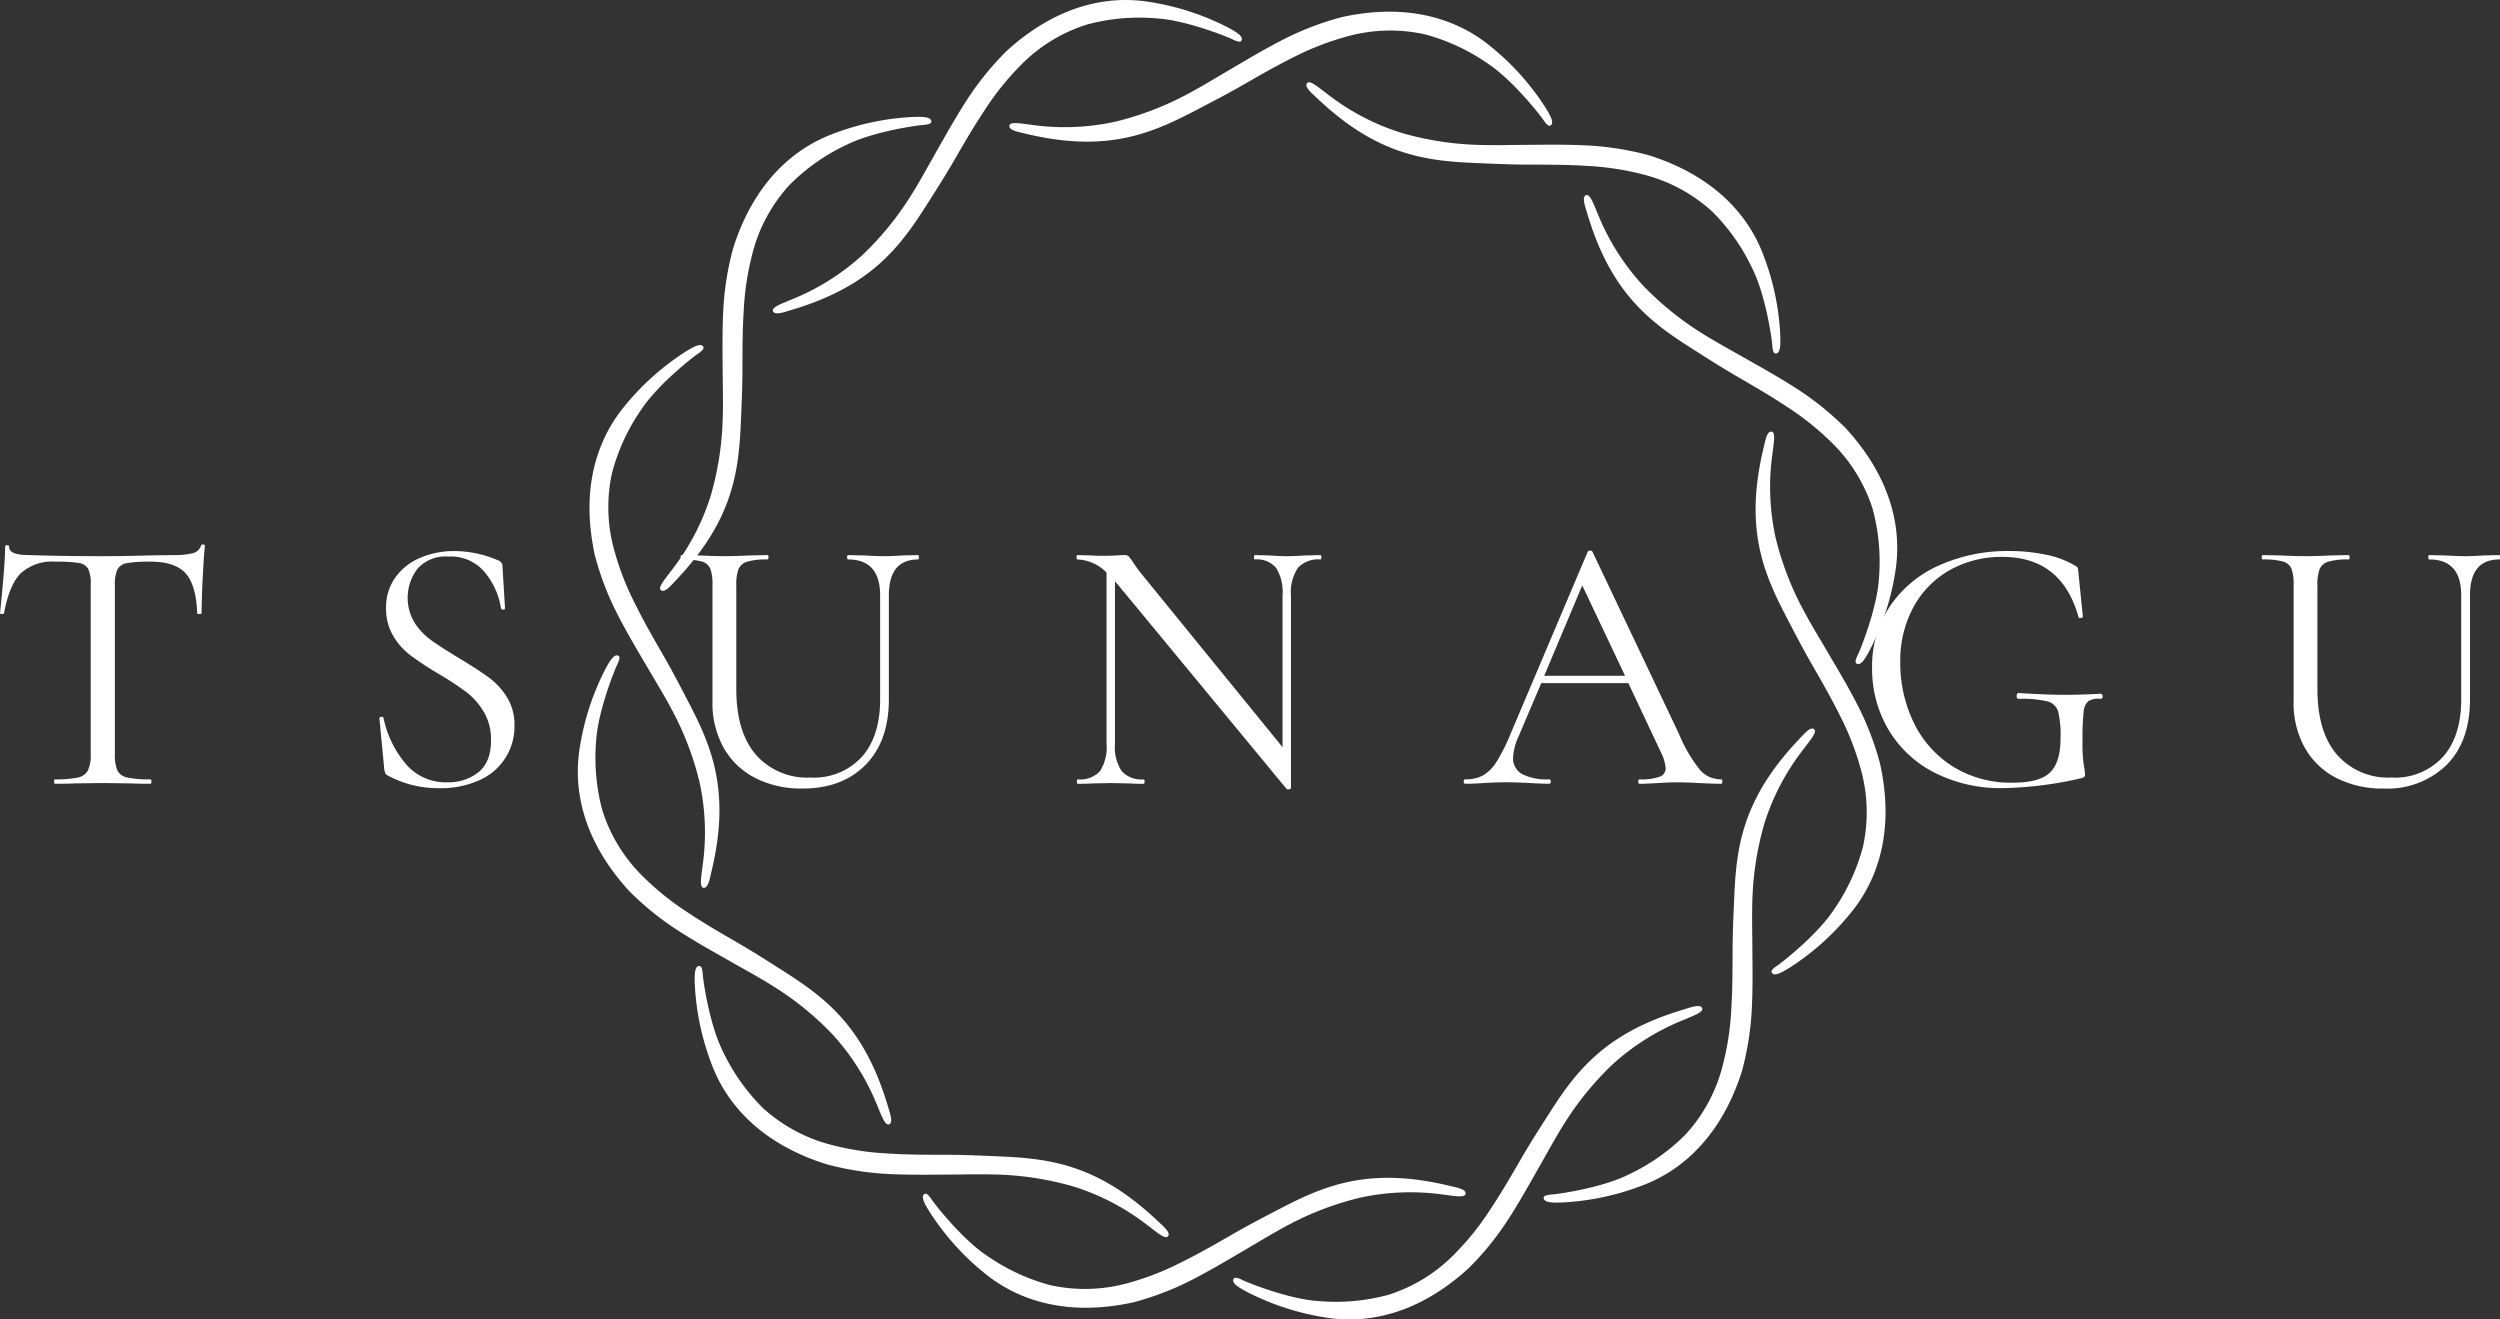 <svg xmlns="http://www.w3.org/2000/svg" width="380.385" height="200.755" viewBox="0 0 380.385 200.755">
  <rect x="0" y="0" width="380.385" height="200.755" fill="#333333" stroke="none"/>
  <g id="logo-tsunagu" transform="translate(0 0.001)">
    <g id="グループ_345" data-name="グループ 345" transform="translate(87.919 -0.001)">
      <path id="パス_567" data-name="パス 567" d="M372.289,171.747a39.251,39.251,0,0,0,8.573-7.513c1.455-1.769,8.274-9.1,5.1-23.47a44.383,44.383,0,0,0-3.24-8.559c-1.373-2.718-2.892-5.3-4.384-7.817-.789-1.36-1.581-2.68-2.349-3.99-.667-1.14-1.317-2.274-1.9-3.4a46.283,46.283,0,0,1-4.016-10.614,35.871,35.871,0,0,1-.493-12.721c.167-1.477.541-3.287-.082-3.416-.754-.162-.981,1.294-1.288,2.579-2.825,11.86-.14,18.59,3.337,25.3,1.307,2.513,2.643,5.1,4.106,7.638s2.931,5.094,4.218,7.7a41.927,41.927,0,0,1,3.117,7.98,24.325,24.325,0,0,1,.371,11.955,30.673,30.673,0,0,1-4.471,9.646c-2.593,3.91-8.05,8.087-8.414,8.33-.771.515-1.179.877-.979,1.191C369.879,173.22,371.165,172.437,372.289,171.747Z" transform="translate(-187.822 -24.56)" fill="#fff"/>
      <path id="パス_568" data-name="パス 568" d="M374.653,109.963a39.341,39.341,0,0,0,3.672-10.8c.373-2.257,2.611-12.012-7.323-22.873a44.831,44.831,0,0,0-7.087-5.793c-2.548-1.662-5.151-3.137-7.705-4.579-1.362-.779-2.707-1.525-4.028-2.279-1.146-.655-2.271-1.31-3.342-1.99a46.635,46.635,0,0,1-8.784-7.189A35.732,35.732,0,0,1,333.266,43.7c-.6-1.369-1.175-3.122-1.782-2.921-.727.243-.2,1.614.176,2.876,3.486,11.688,9.171,16.174,15.539,20.241,2.387,1.523,4.838,3.1,7.378,4.56,2.528,1.475,5.082,2.951,7.5,4.568a42.094,42.094,0,0,1,6.686,5.346,24.366,24.366,0,0,1,6.3,10.173,30.776,30.776,0,0,1,.952,10.59c-.3,4.678-2.927,11.029-3.124,11.411-.41.838-.582,1.358-.255,1.53C373.3,112.448,374.024,111.126,374.653,109.963Z" transform="translate(-178.048 -11.094)" fill="#fff"/>
      <path id="パス_569" data-name="パス 569" d="M345.214,55.638A39.15,39.15,0,0,0,343,44.454c-.8-2.14-3.742-11.713-17.774-16.147a44.429,44.429,0,0,0-9.031-1.475c-3.04-.169-6.034-.144-8.967-.115-1.569.007-3.106.034-4.629.046-1.322,0-2.622,0-3.893-.055a46.75,46.75,0,0,1-11.2-1.832,35.782,35.782,0,0,1-11.266-5.935c-1.2-.884-2.574-2.11-3-1.634-.512.571.633,1.5,1.591,2.4,8.86,8.375,16.03,9.415,23.579,9.757,2.83.122,5.74.264,8.668.264s5.873.007,8.78.2a41.942,41.942,0,0,1,8.465,1.294,24.363,24.363,0,0,1,10.544,5.654,30.651,30.651,0,0,1,6.117,8.7c2.087,4.2,2.976,11.015,3,11.445.062.93.174,1.464.546,1.45C345.287,58.458,345.253,56.957,345.214,55.638Z" transform="translate(-162.258 -4.681)" fill="#fff"/>
      <path id="パス_570" data-name="パス 570" d="M292.544,16.95a39.306,39.306,0,0,0-7.511-8.571c-1.769-1.455-9.1-8.274-23.472-5.1A44.76,44.76,0,0,0,253,6.523c-2.715,1.371-5.291,2.894-7.821,4.384-1.351.79-2.675,1.578-3.983,2.349-1.143.664-2.274,1.312-3.4,1.9a46.63,46.63,0,0,1-10.616,4.016,35.826,35.826,0,0,1-12.726.493c-1.479-.172-3.289-.545-3.417.08-.157.754,1.3.986,2.582,1.292,11.86,2.824,18.589.137,25.3-3.34,2.513-1.309,5.1-2.643,7.638-4.1s5.09-2.93,7.7-4.221a41.935,41.935,0,0,1,7.975-3.115A24.371,24.371,0,0,1,274.2,5.882a30.57,30.57,0,0,1,9.642,4.472c3.91,2.6,8.09,8.05,8.326,8.41.516.772.884,1.184,1.2.983C294.016,19.359,293.234,18.08,292.544,16.95Z" transform="translate(-145.36 -0.666)" fill="#fff"/>
      <path id="パス_571" data-name="パス 571" d="M230.76,4.15A39.26,39.26,0,0,0,219.967.479C217.71.1,207.952-2.136,197.094,7.8a44.559,44.559,0,0,0-5.793,7.089c-1.667,2.544-3.137,5.149-4.582,7.7-.778,1.36-1.527,2.707-2.274,4.031-.657,1.143-1.307,2.274-2,3.34a46.073,46.073,0,0,1-7.182,8.782A35.669,35.669,0,0,1,164.5,45.535c-1.37.592-3.122,1.172-2.921,1.783.238.723,1.614.2,2.879-.176,11.681-3.487,16.169-9.175,20.241-15.539,1.523-2.39,3.1-4.843,4.56-7.38s2.946-5.079,4.563-7.5a42,42,0,0,1,5.346-6.684,24.369,24.369,0,0,1,10.173-6.3,30.418,30.418,0,0,1,10.59-.945c4.683.286,11.028,2.921,11.417,3.117.833.408,1.356.582,1.525.254C233.241,5.5,231.92,4.779,230.76,4.15Z" transform="translate(-131.895 0.001)" fill="#fff"/>
      <path id="パス_572" data-name="パス 572" d="M176.436,24.445a39.344,39.344,0,0,0-11.183,2.217c-2.143.8-11.713,3.745-16.147,17.775a44.686,44.686,0,0,0-1.474,9.036c-.167,3.042-.145,6.027-.116,8.964.005,1.568.034,3.108.046,4.63.006,1.317,0,2.623-.06,3.892a46.264,46.264,0,0,1-1.823,11.2,35.955,35.955,0,0,1-5.935,11.266c-.886,1.2-2.116,2.574-1.641,3,.574.507,1.5-.637,2.405-1.592,8.381-8.863,9.417-16.03,9.763-23.577.126-2.831.258-5.74.258-8.672s.011-5.868.2-8.777a42.135,42.135,0,0,1,1.288-8.463A24.3,24.3,0,0,1,157.68,34.8a30.357,30.357,0,0,1,8.69-6.116c4.2-2.089,11.016-2.983,11.448-3.009.93-.058,1.468-.172,1.449-.54C179.256,24.376,177.755,24.4,176.436,24.445Z" transform="translate(-125.481 -6.649)" fill="#fff"/>
      <path id="パス_573" data-name="パス 573" d="M137.749,73.209a39.44,39.44,0,0,0-8.578,7.506c-1.452,1.77-8.267,9.1-5.1,23.47a44.291,44.291,0,0,0,3.244,8.562c1.375,2.714,2.89,5.3,4.384,7.822.79,1.353,1.576,2.672,2.349,3.983.667,1.144,1.317,2.277,1.9,3.4a46.572,46.572,0,0,1,4.019,10.61,35.911,35.911,0,0,1,.494,12.729c-.172,1.477-.545,3.288.081,3.417.747.156.981-1.3,1.288-2.584,2.819-11.858.143-18.585-3.34-25.291-1.3-2.517-2.641-5.1-4.106-7.638s-2.932-5.094-4.217-7.713a41.74,41.74,0,0,1-3.115-7.965,24.284,24.284,0,0,1-.372-11.967,30.585,30.585,0,0,1,4.472-9.646c2.59-3.905,8.047-8.083,8.411-8.326.773-.515,1.182-.883.981-1.2C140.157,71.731,138.874,72.511,137.749,73.209Z" transform="translate(-121.465 -19.635)" fill="#fff"/>
      <path id="パス_574" data-name="パス 574" d="M124.946,139.177a39.434,39.434,0,0,0-3.668,10.8c-.376,2.255-2.616,12.014,7.321,22.87a44.156,44.156,0,0,0,7.087,5.795c2.544,1.664,5.152,3.138,7.709,4.582,1.36.781,2.7,1.52,4.026,2.271,1.146.66,2.274,1.311,3.342,2a46.128,46.128,0,0,1,8.787,7.177,35.974,35.974,0,0,1,6.789,10.775c.589,1.368,1.173,3.12,1.779,2.925.727-.243.2-1.623-.176-2.886-3.487-11.685-9.173-16.165-15.539-20.239-2.385-1.52-4.843-3.1-7.373-4.56s-5.082-2.945-7.511-4.567a41.983,41.983,0,0,1-6.684-5.344,24.335,24.335,0,0,1-6.3-10.173,30.782,30.782,0,0,1-.948-10.592c.295-4.681,2.928-11.024,3.122-11.418.407-.83.581-1.353.255-1.523C126.293,136.7,125.575,138.014,124.946,139.177Z" transform="translate(-120.8 -37.291)" fill="#fff"/>
      <path id="パス_575" data-name="パス 575" d="M145.247,204.768a39.284,39.284,0,0,0,2.216,11.181c.8,2.141,3.747,11.71,17.776,16.145a44.629,44.629,0,0,0,9.034,1.477c3.039.165,6.033.14,8.967.111,1.571,0,3.1-.027,4.623-.042,1.325,0,2.627,0,3.893.055a46.487,46.487,0,0,1,11.2,1.83,35.855,35.855,0,0,1,11.261,5.934c1.2.891,2.579,2.114,3.009,1.638.505-.571-.638-1.5-1.6-2.4-8.86-8.376-16.026-9.416-23.574-9.759-2.825-.128-5.742-.266-8.668-.266s-5.873-.009-8.782-.2a41.659,41.659,0,0,1-8.467-1.283,24.5,24.5,0,0,1-10.546-5.655,30.771,30.771,0,0,1-6.117-8.7c-2.081-4.2-2.977-11.01-3-11.443-.064-.929-.174-1.467-.545-1.448C145.171,201.945,145.206,203.444,145.247,204.768Z" transform="translate(-127.45 -54.965)" fill="#fff"/>
      <path id="パス_576" data-name="パス 576" d="M194.01,251.49a39.452,39.452,0,0,0,7.5,8.58c1.771,1.451,9.106,8.266,23.474,5.1a44.532,44.532,0,0,0,8.557-3.243c2.721-1.376,5.3-2.9,7.822-4.385,1.358-.784,2.675-1.58,3.985-2.352,1.144-.659,2.273-1.309,3.4-1.9a46.522,46.522,0,0,1,10.614-4.016,35.9,35.9,0,0,1,12.721-.493c1.481.172,3.289.545,3.422-.079.152-.752-1.3-.981-2.583-1.289-11.863-2.819-18.586-.143-25.3,3.336-2.512,1.3-5.1,2.646-7.638,4.111s-5.09,2.924-7.707,4.213a42.176,42.176,0,0,1-7.972,3.126,24.471,24.471,0,0,1-11.964.368,30.679,30.679,0,0,1-9.642-4.477c-3.908-2.59-8.086-8.047-8.325-8.411-.517-.767-.882-1.182-1.2-.985C192.534,249.083,193.309,250.364,194.01,251.49Z" transform="translate(-140.436 -67.021)" fill="#fff"/>
      <path id="パス_577" data-name="パス 577" d="M259.978,253.855a39.63,39.63,0,0,0,10.792,3.67c2.262.376,12.019,2.615,22.875-7.327a44.381,44.381,0,0,0,5.795-7.083c1.665-2.55,3.138-5.156,4.577-7.709.783-1.356,1.527-2.7,2.277-4.026.661-1.146,1.314-2.277,2-3.344a46.28,46.28,0,0,1,7.18-8.784,35.768,35.768,0,0,1,10.771-6.782c1.373-.6,3.124-1.179,2.927-1.785-.244-.729-1.622-.2-2.885.181-11.679,3.482-16.165,9.164-20.234,15.536-1.527,2.381-3.1,4.841-4.563,7.369s-2.949,5.081-4.57,7.507a41.518,41.518,0,0,1-5.343,6.686,24.309,24.309,0,0,1-10.174,6.3,30.513,30.513,0,0,1-10.59.948c-4.678-.289-11.027-2.925-11.411-3.119-.838-.412-1.36-.58-1.532-.254C257.5,252.506,258.816,253.231,259.978,253.855Z" transform="translate(-158.092 -57.247)" fill="#fff"/>
      <path id="パス_578" data-name="パス 578" d="M325.563,224.416a39.384,39.384,0,0,0,11.181-2.218c2.147-.8,11.71-3.747,16.15-17.777a44.81,44.81,0,0,0,1.472-9.033c.172-3.042.145-6.031.112-8.965,0-1.568-.03-3.1-.039-4.629,0-1.318,0-2.621.055-3.889a46.506,46.506,0,0,1,1.825-11.207,35.887,35.887,0,0,1,5.937-11.258c.888-1.2,2.117-2.579,1.638-3.009-.574-.507-1.5.644-2.407,1.6-8.376,8.857-9.415,16.022-9.753,23.571-.13,2.831-.263,5.747-.271,8.668s-.009,5.878-.2,8.787a42.144,42.144,0,0,1-1.285,8.46,24.4,24.4,0,0,1-5.659,10.548,30.517,30.517,0,0,1-8.7,6.115c-4.2,2.092-11.012,2.983-11.446,3.005-.926.063-1.467.172-1.452.545C322.743,224.491,324.241,224.456,325.563,224.416Z" transform="translate(-175.764 -41.456)" fill="#fff"/>
    </g>
    <g id="グループ_346" data-name="グループ 346" transform="translate(0 82.84)">
      <path id="パス_579" data-name="パス 579" d="M3.146,118.222Q1.392,120,.613,124.29c0,.075-.1.111-.306.111S0,124.365,0,124.29q.222-2,.5-5.234t.278-4.843c0-.186.1-.278.306-.278s.307.092.307.278q0,1.225,3.006,1.225,4.733.167,11.191.167,3.284,0,6.959-.111l3.787-.055a11.656,11.656,0,0,0,2.978-.279,1.709,1.709,0,0,0,1.253-1.113.3.3,0,0,1,.333-.223c.186,0,.279.075.279.223q-.168,1.615-.335,4.9t-.167,5.346c0,.075-.111.111-.333.111s-.335-.036-.335-.111q-.167-4.343-1.782-6.1t-5.344-1.753a19.585,19.585,0,0,0-3.563.223,1.986,1.986,0,0,0-1.448.945,5.53,5.53,0,0,0-.39,2.451v25.668a5.923,5.923,0,0,0,.39,2.5,2.124,2.124,0,0,0,1.5,1.058,15.825,15.825,0,0,0,3.507.278q.167,0,.167.335t-.167.335q-1.837,0-2.952-.055l-4.343-.055-4.175.055q-1.112.055-3.062.055c-.075,0-.111-.111-.111-.335s.036-.335.111-.335a15.855,15.855,0,0,0,3.508-.278,2.2,2.2,0,0,0,1.531-1.085,5.632,5.632,0,0,0,.418-2.478V119.946a5.364,5.364,0,0,0-.389-2.421,1.951,1.951,0,0,0-1.449-.892,22.423,22.423,0,0,0-3.563-.194A7.07,7.07,0,0,0,3.146,118.222Z" transform="translate(0 -113.822)" fill="#fff"/>
      <path id="パス_580" data-name="パス 580" d="M84.671,126.112a9.97,9.97,0,0,0,2.59,2.7q1.532,1.085,4.2,2.7Q94.415,133.3,96,134.464a10.853,10.853,0,0,1,2.729,2.98,7.932,7.932,0,0,1,1.14,4.314,8.885,8.885,0,0,1-5.261,8.269,14.146,14.146,0,0,1-6.208,1.252,16.109,16.109,0,0,1-7.852-1.948.8.8,0,0,1-.362-.39,3.086,3.086,0,0,1-.138-.668l-.725-7.571c-.036-.148.046-.242.251-.279s.324.018.362.167a15.952,15.952,0,0,0,3.312,6.9,7.97,7.97,0,0,0,6.432,2.9,7.3,7.3,0,0,0,4.7-1.531q1.921-1.53,1.921-4.872a8.21,8.21,0,0,0-1.114-4.342,10.7,10.7,0,0,0-2.7-3.035A47.9,47.9,0,0,0,88.18,133.8a48.855,48.855,0,0,1-4.2-2.784,10.218,10.218,0,0,1-2.588-2.952,8.019,8.019,0,0,1-1.058-4.176,7.722,7.722,0,0,1,1.475-4.759,8.928,8.928,0,0,1,3.841-2.952,13.129,13.129,0,0,1,5.04-.975,16.939,16.939,0,0,1,6.514,1.336q.835.279.836.948l.389,6.4c0,.148-.093.223-.278.223a.3.3,0,0,1-.335-.223,11.423,11.423,0,0,0-2.394-5.373,6.733,6.733,0,0,0-5.623-2.477,5.748,5.748,0,0,0-4.649,1.81,7.315,7.315,0,0,0-.475,8.267Z" transform="translate(-21.59 -114.197)" fill="#fff"/>
      <path id="パス_581" data-name="パス 581" d="M167.788,116.709q-.167,0-.167-.333t.167-.333l2.4.055q2,.112,3.173.111.947,0,2.729-.111l2.339-.055c.074,0,.111.111.111.333s-.038.333-.111.333q-4.455,0-4.455,5.456v15.813q0,6.4-3.563,9.994t-9.577,3.591a15.35,15.35,0,0,1-7.21-1.614,11.53,11.53,0,0,1-4.788-4.594,13.848,13.848,0,0,1-1.7-6.986V120.551a6.663,6.663,0,0,0-.333-2.451,1.961,1.961,0,0,0-1.307-1.085,11.288,11.288,0,0,0-3.091-.307c-.075,0-.111-.111-.111-.333s.036-.333.111-.333l2.729.055q2.337.112,3.785.111,1.559,0,3.9-.111l2.672-.055q.168,0,.168.333c0,.222-.055.333-.168.333a10.36,10.36,0,0,0-3.062.335,2.04,2.04,0,0,0-1.336,1.142,6.894,6.894,0,0,0-.333,2.477v15.757q0,6.514,2.978,9.993a10.365,10.365,0,0,0,8.324,3.48,9.866,9.866,0,0,0,7.8-3.146q2.782-3.143,2.784-8.713V122.165Q172.633,116.712,167.788,116.709Z" transform="translate(-38.73 -114.426)" fill="#fff"/>
      <path id="パス_582" data-name="パス 582" d="M262.309,116.376c0,.222-.056.333-.167.333a4.163,4.163,0,0,0-3.4,1.281,6.563,6.563,0,0,0-1.058,4.176v29.342c0,.075-.095.13-.279.167a.419.419,0,0,1-.39-.055l-25.611-31.011-.5-.556v24.72a6.555,6.555,0,0,0,1.031,4.148,4.046,4.046,0,0,0,3.312,1.252c.113,0,.168.111.168.335s-.055.335-.168.335q-1.392,0-2.116-.055l-2.784-.055-2.839.055q-.779.055-2.282.055c-.075,0-.112-.111-.112-.335s.038-.335.112-.335a4.113,4.113,0,0,0,3.4-1.252,6.717,6.717,0,0,0,1-4.148V118.716a6.52,6.52,0,0,0-4.4-2.006q-.168,0-.168-.333c0-.222.055-.333.168-.333l2.06.055c.445.036,1.058.055,1.836.055.817,0,1.484-.02,2.006-.055s.926-.055,1.224-.055a.888.888,0,0,1,.64.194,6.918,6.918,0,0,1,.64.862q.669,1,1.336,1.838l21.436,26.336V122.167a7,7,0,0,0-.975-4.176,3.838,3.838,0,0,0-3.256-1.281c-.075,0-.111-.111-.111-.333s.036-.333.111-.333l2.17.055q1.671.112,2.729.111,1,0,2.784-.111l2.284-.055Q262.309,116.043,262.309,116.376Z" transform="translate(-61.259 -114.427)" fill="#fff"/>
      <path id="パス_583" data-name="パス 583" d="M345.361,150.256c0,.223-.073.335-.223.335q-1.058,0-3.285-.111t-3.229-.112q-1.225,0-3.119.112-1.782.112-2.729.111c-.148,0-.222-.111-.222-.335s.074-.335.222-.335a8.457,8.457,0,0,0,3.007-.389,1.359,1.359,0,0,0,.946-1.336,6.759,6.759,0,0,0-.724-2.4l-4.956-10.522H317.8l-3.509,8.24a8.538,8.538,0,0,0-.778,3.062,2.73,2.73,0,0,0,1.363,2.533,8.21,8.21,0,0,0,4.094.807c.183,0,.278.111.278.335s-.095.335-.278.335q-1,0-2.9-.111-2.116-.112-3.674-.112-1.45,0-3.341.112-1.669.112-2.784.111c-.185,0-.279-.111-.279-.335s.094-.335.279-.335a5.493,5.493,0,0,0,2.645-.585,6.021,6.021,0,0,0,2.06-2.059,27.07,27.07,0,0,0,2.143-4.261l11.748-27.727a.43.43,0,0,1,.389-.168c.186,0,.3.055.335.168l13.14,27.67a22.524,22.524,0,0,0,3.229,5.541,4.216,4.216,0,0,0,3.174,1.419C345.288,149.921,345.361,150.032,345.361,150.256Zm-27.115-16.091h12.305l-6.515-13.753Z" transform="translate(-83.29 -114.176)" fill="#fff"/>
      <path id="パス_584" data-name="パス 584" d="M400.7,148.829a17.168,17.168,0,0,1-6.931-6.625,18.134,18.134,0,0,1-2.394-9.188,16.44,16.44,0,0,1,2.729-9.437,17.625,17.625,0,0,1,7.489-6.208,25.4,25.4,0,0,1,10.662-2.173,26.664,26.664,0,0,1,5.568.558,13.77,13.77,0,0,1,4.343,1.614q.445.223.5.389a5.077,5.077,0,0,1,.111.836l.668,6.569c0,.111-.1.186-.307.223s-.324-.02-.361-.168q-2.561-9.131-11.582-9.131a15.984,15.984,0,0,0-7.934,1.977,14.226,14.226,0,0,0-5.568,5.623,17.142,17.142,0,0,0-2.032,8.491,20.786,20.786,0,0,0,1.949,8.908,16.209,16.209,0,0,0,5.847,6.764,16.611,16.611,0,0,0,9.409,2.59q3.953,0,5.568-1.532t1.614-5.261a15.309,15.309,0,0,0-.361-4.038,2.287,2.287,0,0,0-1.614-1.53,16.718,16.718,0,0,0-4.371-.39q-.333,0-.333-.446a.579.579,0,0,1,.082-.306.234.234,0,0,1,.2-.139q4.343.279,7.015.278,2.559,0,5.512-.167a.234.234,0,0,1,.194.139.49.49,0,0,1,.084.25c0,.261-.092.39-.278.39a3.036,3.036,0,0,0-1.921.361,2.513,2.513,0,0,0-.7,1.671,39.846,39.846,0,0,0-.167,4.481,22.375,22.375,0,0,0,.194,3.565,10.393,10.393,0,0,1,.194,1.336.639.639,0,0,1-.111.445,1.264,1.264,0,0,1-.5.222,56.819,56.819,0,0,1-11.805,1.5A22.094,22.094,0,0,1,400.7,148.829Z" transform="translate(-106.529 -114.197)" fill="#fff"/>
      <path id="パス_585" data-name="パス 585" d="M498.345,116.709q-.168,0-.168-.333c0-.222.055-.333.168-.333l2.392.055q2,.112,3.175.111.947,0,2.727-.111l2.339-.055c.075,0,.111.111.111.333s-.036.333-.111.333q-4.455,0-4.453,5.456v15.813q0,6.4-3.563,9.994a12.885,12.885,0,0,1-9.576,3.591,15.358,15.358,0,0,1-7.211-1.614,11.53,11.53,0,0,1-4.788-4.594,13.856,13.856,0,0,1-1.7-6.986V120.551a6.627,6.627,0,0,0-.335-2.451,1.961,1.961,0,0,0-1.309-1.085,11.279,11.279,0,0,0-3.09-.307q-.112,0-.112-.333c0-.222.038-.333.112-.333l2.727.055q2.34.112,3.787.111,1.559,0,3.9-.111l2.672-.055q.167,0,.167.333t-.167.333a10.365,10.365,0,0,0-3.063.335,2.034,2.034,0,0,0-1.335,1.142,6.855,6.855,0,0,0-.335,2.477v15.757q0,6.514,2.978,9.993a10.365,10.365,0,0,0,8.324,3.48,9.863,9.863,0,0,0,7.795-3.146q2.784-3.143,2.784-8.713V122.165Q503.187,116.712,498.345,116.709Z" transform="translate(-128.704 -114.426)" fill="#fff"/>
    </g>
  </g>
</svg>
